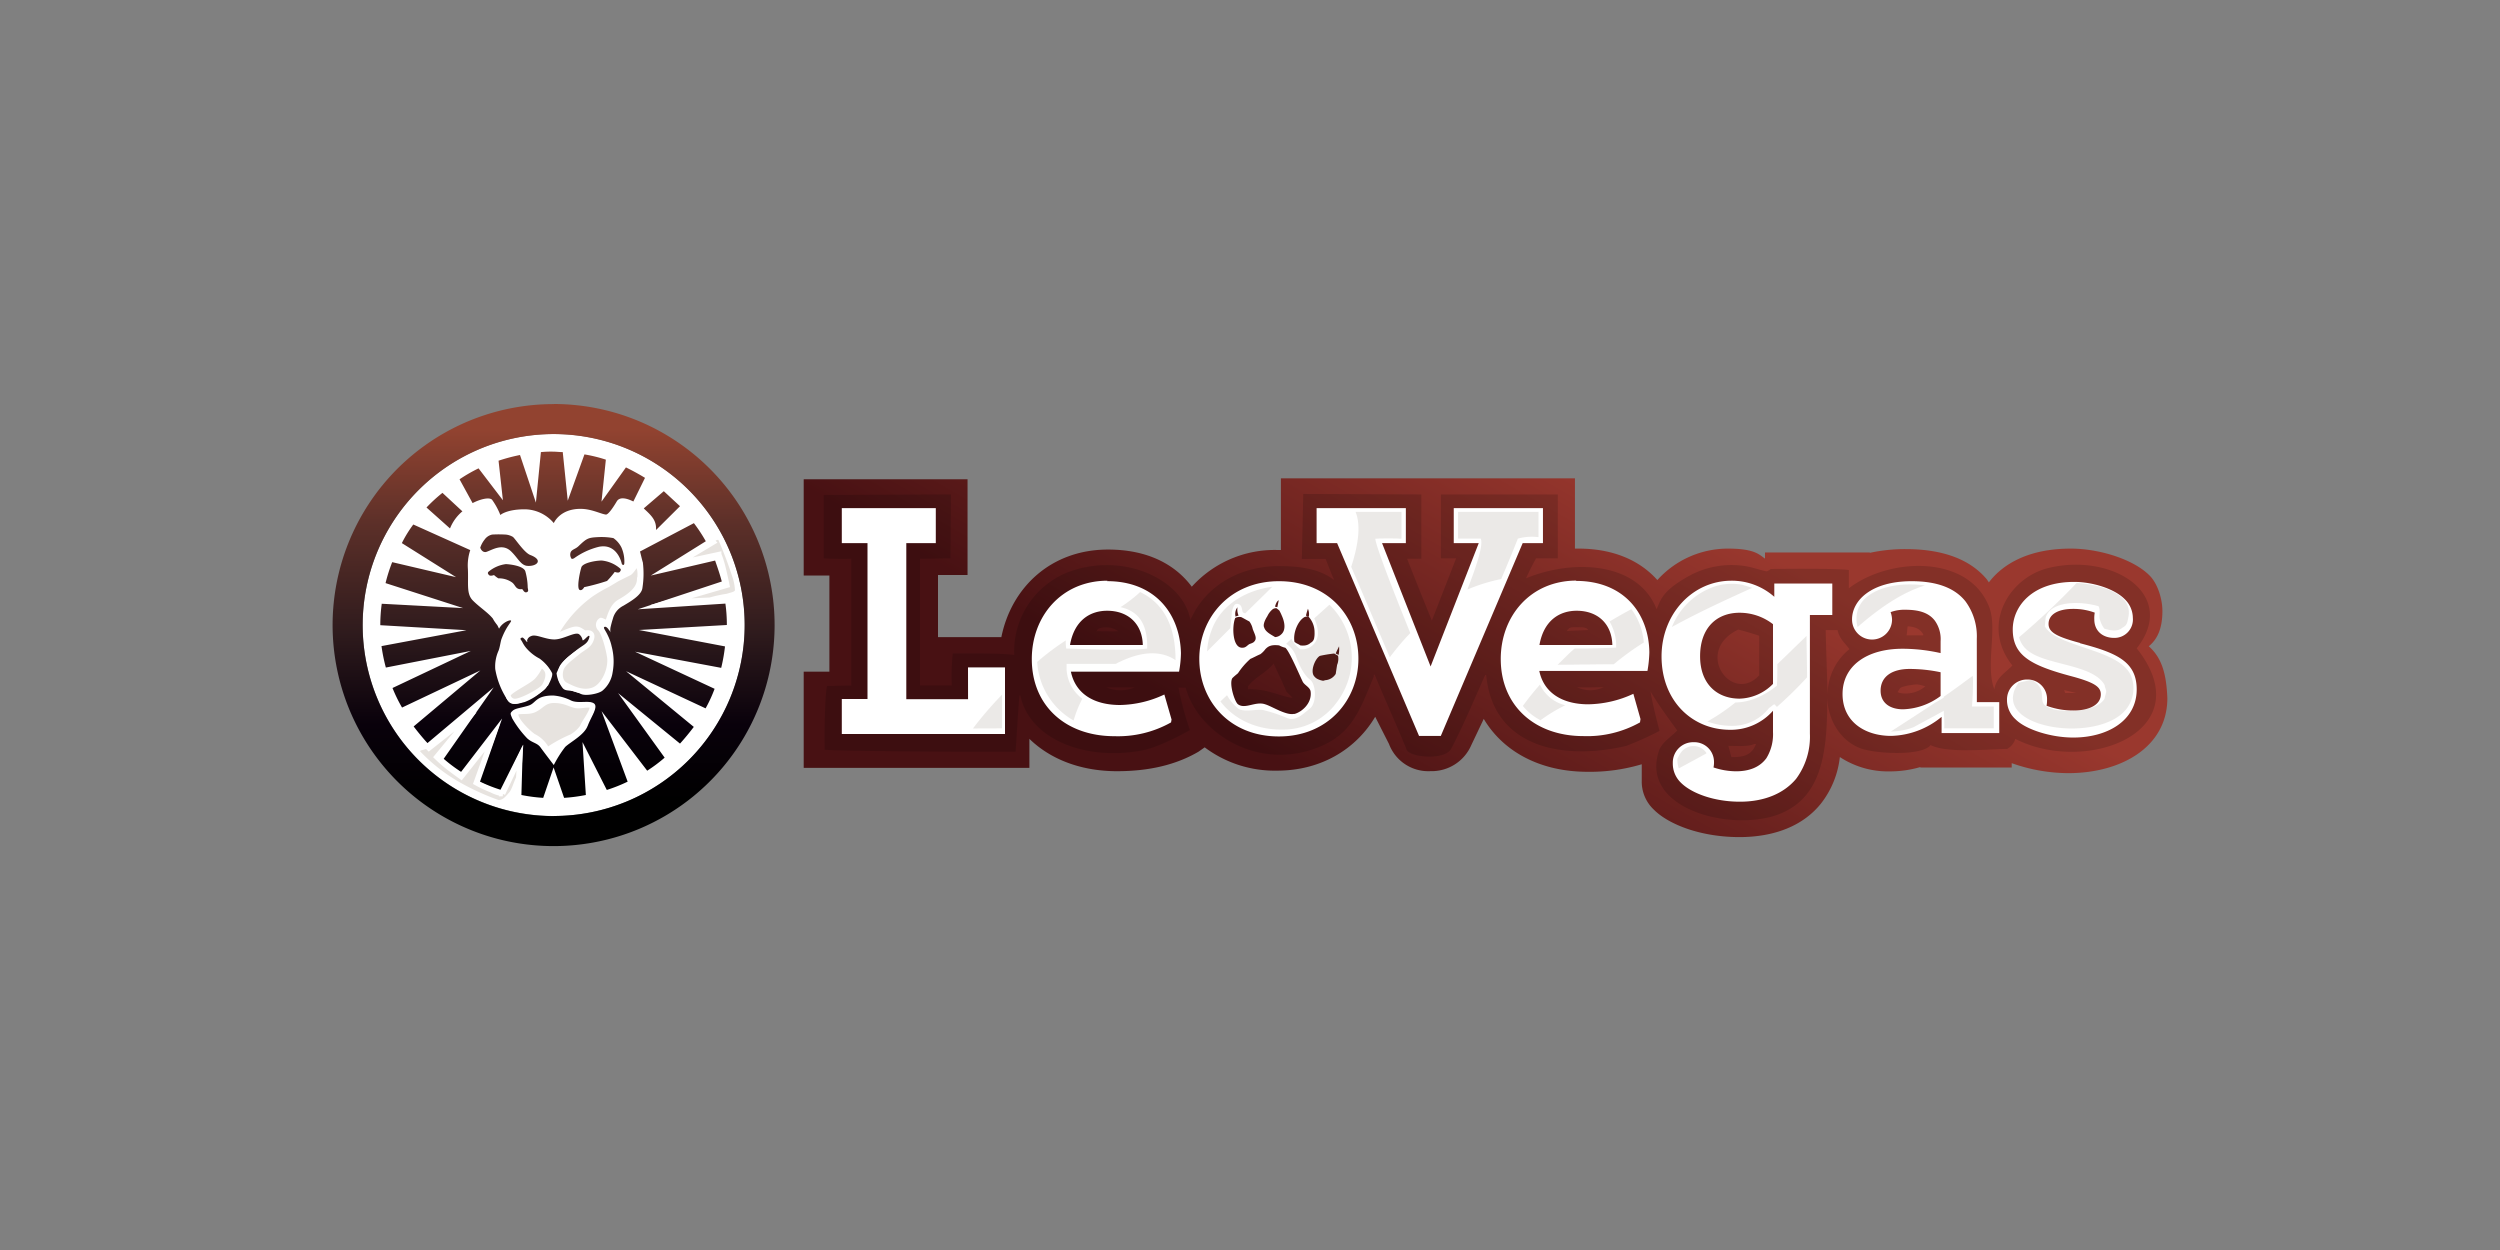 <svg id="Layer_1" data-name="Layer 1" xmlns="http://www.w3.org/2000/svg" xmlns:xlink="http://www.w3.org/1999/xlink" viewBox="0 0 500 250"><rect x="0" y="0" width="500" height="250" fill="#808080" stroke="none"/><defs><style>.cls-1{fill:url(#linear-gradient);}.cls-2{opacity:0.15;}.cls-2,.cls-4{isolation:isolate;}.cls-3{fill:#fff;}.cls-4{fill:#3b200f;opacity:0.1;}.cls-5{fill:url(#linear-gradient-2);}.cls-6{fill:#e7e3df;}.cls-7{fill:none;stroke:#fff;stroke-miterlimit:10;}</style><linearGradient id="linear-gradient" x1="53.63" y1="-5623.08" x2="96.11" y2="-5549.5" gradientTransform="matrix(1, 0, 0, -1, 219, -5461.12)" gradientUnits="userSpaceOnUse"><stop offset="0" stop-color="#481113"/><stop offset="1" stop-color="#9a382e"/></linearGradient><linearGradient id="linear-gradient-2" x1="-168.39" y1="-5629.97" x2="-168.39" y2="-5541.58" gradientTransform="matrix(1, 0, 0, -1, 279.12, -5461.12)" gradientUnits="userSpaceOnUse"><stop offset="0"/><stop offset="0.1"/><stop offset="0.27" stop-color="#09010b"/><stop offset="0.48" stop-color="#2f1b1d"/><stop offset="0.73" stop-color="#5d3029"/><stop offset="0.94" stop-color="#924330"/></linearGradient></defs><title>27_500x250_dark</title><g id="LeoVegas.com"><path class="cls-1" d="M429.82,129.2c1.74-1.44,2.66-3.63,2.66-7,0-2.29-.87-5.43-2.61-7.14-3.24-3.24-10.09-5.34-15.71-5.34-8.1,0-13.43,2.86-16.39,6.76-.09-.19-.27-.38-.37-.57-3.24-3.9-8.57-6.09-16.29-6.09a33,33,0,0,0-7.15.75v-.08H353v1.23c-1.15-.76-2-2-7.43-2a19,19,0,0,0-14.1,6.29c-3.48-3.9-8.76-6.29-15.81-6.29h-.67V95.66H256.18V110h-.67a22.33,22.33,0,0,0-17.15,7.34c-3.43-4.58-9-7.43-16.76-7.43-11.43,0-19.33,7.61-21.33,17.52H187.6V115h5.91V95.85H160.74V115.1h5.14v19.24h-5.14v19.23h45.14v-5.8c4.2,4.09,10.29,6.47,17.53,6.47,6.29,0,11.72-1.23,16.29-3.9l1.24-.87a23.34,23.34,0,0,0,14.47,4.66c9,0,15.91-4.48,19.63-10.77l2.76,5.44a8.39,8.39,0,0,0,8.28,5.43,8.64,8.64,0,0,0,8.19-5.23l2.48-5.22c3.91,6.57,11.32,10.58,20.77,10.58a36.06,36.06,0,0,0,10.83-1.51v3.33a7.66,7.66,0,0,0,2.38,5.71c3,3.05,9.52,5.53,17.15,5.53,7.05,0,12.76-2.29,16.28-6.67a18.28,18.28,0,0,0,3.81-9.34,17.58,17.58,0,0,0,10,2.87,21.67,21.67,0,0,0,6.1-.87v.09h18.27v-.87a34.16,34.16,0,0,0,11.32,2c10.57,0,19.81-5.22,19.81-15-.19-4.76-1.05-8-3.71-10.38Z"/><path id="Dark_Red" data-name="Dark Red" class="cls-2" d="M427.34,129.67c8.38-10.67-4.67-19.15-17.53-16.1-8.09,1.91-13.72,11.53-7.33,19.52-1.43,1.53-3.15,2.29-3.62,4.76-1.81-4.76.66-12-1-16.37-4-10.58-19.9-10.1-28.09-3.82V114c-3.05-.39-15.62-.2-15.62-.2s-.58.47-.87.47c-1.25-.27-2.39-.66-3.62-.94A17.64,17.64,0,0,0,338.16,115c-5.51,3-5.9,4.66-6.84,6.85-3.63-9.33-16.39-10.19-26.11-6.19.75-1.74,2-4,2-4h4.35V98.89H288.18v12.77h3.05l-4.86,12.47s-3.33-8.2-4.95-12.39h2.85V98.89l-23.62-.1-.28,13h4.77s1,2.67,1.61,4v.19c-3.05-2.47-7.83-2.76-10.95-2.76-7.91,0-14.57,4-17.53,10.38-.1.1-.1.29-.19.39-1.43-7.91-12.67-13.25-23.15-10a17,17,0,0,0-12.09,17c-2.38-.38-9-.29-12.29-.29a41.23,41.23,0,0,0-.19,6.38H184V111.75c1.52,0,6.09-.09,6.09-.09l.1-12.77-25.45.1v12.68s2.57.19,5.52.09V137.1c-1.23,0-3.52.09-4.85.09-.39,1.43-.57,8.48-.47,12.76,2.47.29,30.66.48,38.19.39.19-2.86.47-7.84.76-11.24h.18c1.82,8.7,12.87,13.14,24.3,11,3.71-.66,9.62-4.09,9.62-4.09a60.66,60.66,0,0,1-2.29-8.48h1.43c2.48,9.14,14.67,17,27.05,11.72,6.28-2.68,7.9-7.44,10.57-13.93v-.38h.2c1.9,4.66,4.47,10.28,6.38,15,.57,1.52,7.43,2.19,8.86-.1,2.28-4.28,5.22-11.23,6.85-14.85h.2c1.33,14.29,14.95,17.24,28,14.19a64,64,0,0,0,6.67-3s-1.23-4.48-1.81-7.91c1.81,3.05,3.43,5.14,5.34,7.83-1.14,1.24-3,2.28-3.62,4-4,11.62,14.29,16.39,23.9,12.77,8.77-3.34,9.81-12.58,9.72-23.72,0,4.35,2.29,8.76,6.48,10.44,2.66,1.14,12.38,1.74,14.19-.57,3.33,1.62,10.67.87,15.33.76a3.43,3.43,0,0,0,1.62-2c14.39,7.33,37.34-1.62,24.29-18.1Zm-207.93-3.43c0,.57-.57-.76,1.62-.76a4.07,4.07,0,0,1,2.61.76c-1.47.09-2.89,0-4.23,0Zm1.89,11.24h5.62A7.21,7.21,0,0,1,221.3,137.48Zm28.29.37v-.56c1.43-1.91,3.71-2.77,5.14-4.58.87,1.91,1.75,3.72,2.57,5.62l1.24,1.24c-2.36-.18-4.75-1.81-8.93-1.72ZM313.4,126c.58-.19,0-.56,1.62-.56s2.29,0,2.61.56c-1.43.1-2.76.1-4.19.2V126Zm2,11.44c1.81.1,3.52,0,5.33,0a6.2,6.2,0,0,1-5.32,0Zm30.86,13.93c-.19-.76-.39-1.43-.58-2.19,1.74,0,4,.19,5.15-.38h.38C350.45,150.74,349.12,151.5,346.27,151.41Zm5.58-16.31c-5.43,5.91-13.24-4.76-4.19-9.15,1.43.38,2.76.76,4.19,1.24Zm13.67,3.83c-.1-4.1-.28-8.48-.37-12.87h2.36c.48,1.91,1.43,2.48,2.39,3.81A11.7,11.7,0,0,0,365.52,138.93Zm16-13.63c1.61.1,2.56.57,3.14,1.62v.19h-3.34C381.43,126.54,381.43,125.87,381.53,125.3Zm-1.62,13.34c-.1-.1-.29-.1-.39-.19.39-.48.39-.76.77-.95a13.66,13.66,0,0,1,1.43-.38c.38,0,1-.2,1.74-.2a11.24,11.24,0,0,1,1.62.39,6.09,6.09,0,0,1-5.17,1.31Zm33.14,0a5.58,5.58,0,0,1-.18-.58l2.37.58Z"/><path id="White" class="cls-3" d="M221.51,116.14c-9.24,0-15.15,7.15-15.15,15.67,0,9.33,6.76,15.43,16.54,15.43a21.61,21.61,0,0,0,11.31-2.76l.1-.58-1.44-5A21.52,21.52,0,0,1,224,141c-5,0-8.86-2.09-9.82-6.66h21.63a22.14,22.14,0,0,0,.38-3.72c-.19-7.91-5.22-14.39-14.79-14.39ZM214,129c.87-5,4.09-6.85,7.42-6.85,4.35,0,7.05,2.75,7.14,6.85Zm41.77-12.76c-9.81,0-15.91,7.33-15.91,15.52,0,8.38,6,15.53,15.91,15.53s15.91-7.34,15.91-15.53c0-8.38-6-15.52-15.87-15.52Zm5.82,5.52a2.76,2.76,0,0,1,.18,1.53.71.71,0,0,1-.47-.1l-.1-.1a10.61,10.61,0,0,1,.39-1.33ZM255.76,120l-.29,1.43a3.56,3.56,0,0,1-.47-.1c.13-.45.32-1.11.8-1.3Zm-2.26,3.17a3.9,3.9,0,0,1,1.05-1.33,1.13,1.13,0,0,1,.76-.19c.09.09.38.28.57.48a9,9,0,0,1,.48,1c.57,1.24.87,2.85-.09,3.72a1.91,1.91,0,0,1-1.25.57c-.76-.48-1.9-1-2.18-1.91C252.56,125,252.94,124.05,253.5,123.19Zm-6-1.74a3.08,3.08,0,0,0,.19,1.62v.09a1.3,1.3,0,0,0-.57.2A2.15,2.15,0,0,1,247.5,121.45Zm-.48,2.19a1.68,1.68,0,0,1,1.24-.19c.57.29,1.05.58,1.62.87a3.85,3.85,0,0,1,.67,1.52c.48,1.25,1,2,.09,2.68a4,4,0,0,1-.67.28c-.47.19-.75.76-1.42.76-2.08.2-2.18-4.27-1.52-5.89Zm11.81,19.15c-1.61.37-4.47-1.53-5.8-1.91-1.91-.67-4,1.05-5.43,0-.67-.48-1.81-4.1-1.14-5.22.37-.38.75-.67,1.14-1a14.36,14.36,0,0,1,2.47-2.86c.67-.28,1.34-.67,2-.94a4.6,4.6,0,0,0,1-1c.56-.58,1.14-.95,2.76-.76a5,5,0,0,0,1.23.47c.77.57,2.87,5.53,3.43,6.67.29.76,1.43,1.15,1.62,2,.38,2.38-1.74,4.19-3.24,4.58Zm3.37-14.27a2.08,2.08,0,0,1-1.14.58,3.62,3.62,0,0,1-1,0,3.72,3.72,0,0,0-.67-.38c-.19-.1-.29-.2-.48-.29-.38-1.74.67-4.28,2-5a1.84,1.84,0,0,1,.77-.1,4.53,4.53,0,0,1,1.23,3.14,5.15,5.15,0,0,1-.09,1.24A1.29,1.29,0,0,1,262.2,128.52Zm5.22,4.48c-.09.57-.19,1.24-.28,1.81a2.66,2.66,0,0,1-1.91,1.23c-.28,0-.56.2-.76.1a3.05,3.05,0,0,1-.87-.28,1.73,1.73,0,0,1-.66-.48c-1.05-.95.1-3.71,1.05-4.19a27.94,27.94,0,0,1,2.86-.47c.28.19.47.28.76.47a3.12,3.12,0,0,1-.19,1.81Zm.29-2-.57-.28c.19-.48.48-1,.67-1.44a5.36,5.36,0,0,1-.1,1.74Zm-74.1,8.86H181.26V108.62h5.9v-7h-18.8v7h5.14V139.8h-5.14v7H201V133.48H193.6Zm121.68-23.72c-9.24,0-15.14,7.15-15.14,15.67,0,9.33,6.76,15.43,16.54,15.43A21.61,21.61,0,0,0,328,144.48l.1-.67-1.43-5.05a22.08,22.08,0,0,1-9,2.1c-4.95,0-8.85-2.1-9.81-6.67h21.63a24.43,24.43,0,0,0,.38-3.72c-.1-7.83-5.15-14.29-14.67-14.29ZM307.89,129c.88-5,4.1-6.85,7.44-6.85,4.35,0,7.05,2.75,7.14,6.85Zm87.47-1.24a11.78,11.78,0,0,0-2.29-7.52c-2.09-2.61-5.62-4-10.75-4-8.11,0-11.91,3.9-11.91,7.62a4,4,0,0,0,8,.1,4.72,4.72,0,0,0-.29-1.53,7.81,7.81,0,0,1,2.95-.48c2.67,0,4.68.57,5.91,2.2a6.33,6.33,0,0,1,1.14,4.09v2.38a34.83,34.83,0,0,0-7.61-.87c-7.15,0-12,3.43-12,9.05s4.57,8.38,9.72,8.38a16.45,16.45,0,0,0,10.09-3.81v3.24h11.53v-6.19h-4.48Zm-7.24,11.44a13.2,13.2,0,0,1-7.52,2.66c-2.67,0-4.48-1.33-4.48-3.72,0-2.76,2.19-4.35,5.81-4.35a29.92,29.92,0,0,1,6.19.66Zm-79.53-30.58v-7H290.75v7h5l-9.63,24.67-9.71-24.67h4.76v-7H263.32v7h4.1l16.39,38.57h4.35l16.38-38.57Zm46.29,10.76a12.82,12.82,0,0,0-8.57-3.24c-7.83,0-14,6.67-14,15.14,0,8.86,6.09,14.68,13.71,14.68a11.21,11.21,0,0,0,8.58-3.81v4.28a9.14,9.14,0,0,1-1.33,5.22c-1.34,1.81-3.43,2.61-6.1,2.61a14.47,14.47,0,0,1-4.47-.77,4.79,4.79,0,0,0,.1-1.14,3.93,3.93,0,0,0-4-3.91h-.24a4.07,4.07,0,0,0-4,4.13v.06a5.29,5.29,0,0,0,1.61,3.9c2.09,2.1,6.58,3.81,11.81,3.81,4.86,0,8.77-1.62,11.24-4.57a14.18,14.18,0,0,0,2.76-9.05V123h4.48v-6.29H354.86v2.67Zm-.28,17.4a9.74,9.74,0,0,1-6.67,2.95c-4.58,0-7.91-3-7.91-8.47,0-5.71,3.33-8.71,7.91-8.71a10.88,10.88,0,0,1,6.67,2.29ZM416,128.59c-4.57-1.23-6.29-2.09-6.29-3.81s1.62-3,4.95-3a12.26,12.26,0,0,1,4.29.75,6,6,0,0,0-.09,1.34c0,2.28,1.62,3.71,4,3.71a3.68,3.68,0,0,0,3.71-4,5.27,5.27,0,0,0-1.65-3.77c-2.08-2.1-6.47-3.43-10.09-3.43-8.38,0-12.28,4.86-12.28,9.52,0,5.14,3.48,7.15,11.71,9.34,4.57,1.23,5.9,2.1,5.9,3.62,0,2.19-2.47,3.24-5.43,3.24a15.21,15.21,0,0,1-5.42-.95,5.81,5.81,0,0,0,.1-1.25,3.9,3.9,0,0,0-3.8-4h-.21a4,4,0,0,0-4,3.92v.07a5.18,5.18,0,0,0,1.74,4c2,2,7,3.62,11.52,3.62,6.77,0,12.68-3.34,12.68-9.63,0-5.61-4.1-7.33-11.32-9.23Z"/><path id="Grey" class="cls-4" d="M307.7,107.38v-5H291.61v5.34h4.54c.57,1.33-.95,5.71-2.67,10.19a35,35,0,0,1,6.76-2.1c1.14-2.66,2.28-5.42,3.34-8.09a10.64,10.64,0,0,1,4.09-.29Zm-44.85,16.29c.38.87,1.14,2.76.47,4.28a3.2,3.2,0,0,1-3.24,1.91,5.87,5.87,0,0,1-1.8-2.1l-1.06,1a5,5,0,0,1,1.91,2.28c.48,1.53,1.62,4,2.85,4.86s1.44,4.67,0,5.81-2.85,2.61-4.56,1.9a29.8,29.8,0,0,0-4.86-1.62c-1.43-.19-4,.58-5.05-.38a8.85,8.85,0,0,1-2.1-2.57l-1.33,1.24c2.76,3.62,7.43,5.91,13.24,5.62a13.27,13.27,0,0,0,10.1-5.52,14.8,14.8,0,0,0-1.53-19.44Zm-62.44,22v-6.74a73.5,73.5,0,0,0-5.82,6.76Zm45.91-23s.28-1.9,1-1.9c1.33,0,.95,1.52,1.33,1.74.09.09.29.09.38.18l5.43-5.33c-4.57.57-10.09,3.15-12.1,8.57a14.11,14.11,0,0,0-.94,4.35l4.66-4.66.29-3ZM308,136.91q-2,2.28-3.43,4.28a11.24,11.24,0,0,0,3.53,2.86,32.7,32.7,0,0,1,4.95-3,7.66,7.66,0,0,1-5.05-4.1Zm-80-18.48a27.45,27.45,0,0,1-3.9,3c3.9.87,5.43,3.71,5.34,8.28-3.43.48-11.81.1-16.2,0a9.78,9.78,0,0,1-.09-1.62,51.9,51.9,0,0,0-5.71,4.29,14.42,14.42,0,0,0,7.28,11.72,23.79,23.79,0,0,1,1.74-4.35,7.85,7.85,0,0,1-3.14-5.81v-1.16h9.78c.29-.09.48-.28.77-.37,5.71-2.77,9.23-1.74,11.24-.38,0-7-2.48-11.43-7.15-13.65Zm52.3-10.77v-5.29h-9.19c1.24,3,.29,7.43-.87,11,2.61,6,5.15,12.1,7.72,18.09a49.82,49.82,0,0,1,4.1-4.85c-3.05-7.52-6.86-17.24-7-18.86a46.75,46.75,0,0,1,5.16,0Zm91.25,17.72c4.28-3.71,8.76-6.86,13.43-8.28-6.81-1-15.09,1.42-13.48,8.28Zm23,10.06v-.28c-1.81,1.33-3.71,2.76-5.8,4.19v.18c-.48.29-1.06.67-1.81,1.06-2.87,1.9-5.82,3.81-8.77,5.71a13,13,0,0,0,4.57-.87c1.81-1,3.72-2,5.53-3a2.36,2.36,0,0,0,.48-.29c0,.87.19,2.19.09,3.52h9.91v-4.35h-4.36a58.06,58.06,0,0,0,.2-5.9ZM321.9,124.3a9.45,9.45,0,0,1,1.33,5.22c-1.91.09-5.05.19-8.29.19-1.23,1-2.28,2.19-3.42,3.24,3.33,0,7.52-.1,11.24-.1a51.2,51.2,0,0,1,6-4.35,13,13,0,0,0-2.48-6.67c-1.43.76-2.95,1.62-4.36,2.47Zm104.3,10.86c-2.29-5.43-14.87-5.63-17.24-9.91.09-.57.09-1.23.19-1.81,1.14-3.33,7-3.24,10.57-2.19.38.87.09,1.62.19,2.38a5.41,5.41,0,0,0,.95,2.1c1.24.38,2.67.66,3.62-.19.95-.48,1-1.05,1.24-2.39.67-4.28-5.14-6.18-10.38-6.57a148,148,0,0,1-11.53,10.87,5,5,0,0,0,2,2.85c3.7,2.76,12.95,2.61,15.14,6.76,0,.39.29.87.29,1.24s-.29,1-.29,1.33c-.87,1.91-5,2.86-8.48,2.48a6.23,6.23,0,0,1-3.43-1c-1.42-1.14.57-3.33-2.76-5.14l-2.57.57c-6.48,9.34,17,12.58,21.91,4.76a6.71,6.71,0,0,0,.57-6.18ZM348.66,117a11.07,11.07,0,0,0-7.14.87,14.1,14.1,0,0,0-7.14,7.53c5.43-3,11.43-5.72,16.09-7.84-.56-.15-1.14-.36-1.81-.53Zm-11,32.4c-1.23.47-1.62,1.24-2.19,2.38a5.84,5.84,0,0,0,.29,1.9c1.62-.87,3.52-1.9,5.52-3v-.09A3.1,3.1,0,0,0,337.71,149.37Zm17.81-16.54c0,1.53,0,3.06-.1,4.29-3,2.38-5.9,3.34-8.28,3.34a39.65,39.65,0,0,1-5.62,3.81,13.92,13.92,0,0,0,4.86.87,9.28,9.28,0,0,0,7.52-3.62c.19,0,.77-.66,1-.66s.29.37.47.37v.1h.09a81.32,81.32,0,0,0,6-5.89c0-2.76-.1-5.62-.1-8.28-1.9,1.81-3.81,3.71-5.81,5.61Z"/></g><g id="Head"><path class="cls-3" d="M110.76,86.8A38.2,38.2,0,1,1,72.54,125,38.21,38.21,0,0,1,110.76,86.8Z"/><path class="cls-5" d="M98.45,100a14.13,14.13,0,0,1,1.62,3s1.23-1.14,4.85-1.14a7.71,7.71,0,0,1,5.84,2.76s1.15-2.85,5.34-2.85c2.19,0,4,1,5.05,1.14.38.09,1.24-1,2.19-2.61.57-1,2-.67,3.33,0L129,95.57c-1.24-.76-2.48-1.43-3.81-2.09l-4.89,6.85.87-8.4a28.74,28.74,0,0,0-4.28-1.05l-3.34,9.26-1-9.72c-.66,0-1.33-.09-1.9-.09a20.32,20.32,0,0,0-2.47.09l-1,10.1L104,91a35.68,35.68,0,0,0-4.29,1.14l.87,7.91-4.87-6.38a30.45,30.45,0,0,0-3.8,2.19l2.61,4.76C96.16,99.76,98,99.38,98.45,100Zm17.81,13.53c-.29.87-1,4.28-.29,4.47.48.19.87-.57.87-.57a42.85,42.85,0,0,0,4.57-1.24,17.73,17.73,0,0,0,1.54-1.81s.76.29,1,0,.28-.47.1-.66a6.66,6.66,0,0,0-3.76-1.62C118.83,112.15,116.54,112.62,116.26,113.48ZM106.06,111c-1.23-.47-3-3.24-3.48-3.62a3.38,3.38,0,0,0-1.52-.47,22.73,22.73,0,0,0-2.61,0,2.47,2.47,0,0,0-1.52,1,5.2,5.2,0,0,0-.88,1.62s.29,1,1.15.87c1.24-.38,3.33-1.91,5.14,0,1.24,1.24,1.81,2.57,3,2.76C107.28,113.38,108.83,112.05,106.06,111Zm22.77-9.24c1.33,1.24,2.38,2.19,2.38,3.9V106l4.79-4.76-3.24-3-4,3.43ZM145.37,125a30.67,30.67,0,0,0-.29-4.28l-17.52,1.14,16.8-5.56c-.38-1.43-.87-2.86-1.34-4.19l-12.86,3,11-6.86a30.94,30.94,0,0,0-2.38-3.62L128,110.3c.19.66.38,1.62.57,2.18a18.5,18.5,0,0,1-.09,5.15c-.19,1.43-2.39,2.67-3.81,3.52a4,4,0,0,0-2.1,2.61c-.19.58-.34,1.16-.47,1.74a3,3,0,0,0,0,1,1.32,1.32,0,0,0-.29-.48c-.48-.75-.87-.75-1-.56s.37.76.75,1.62a9.5,9.5,0,0,1,.77,2.19,11.8,11.8,0,0,1,.19,5.22,5.85,5.85,0,0,1-2,3.62c-.77.67-3.48,1.15-4.35.67-2.09-1-2.95-.38-3.62-1.14a6.05,6.05,0,0,1-1.24-3,8.52,8.52,0,0,1,2.86-3.7c1.71-1.43,2.86-1.53,3.34-2a1.35,1.35,0,0,0,.47-.88c.09-.47.29-.75,0-.87s-.29,0-.57.2c-.38.37-.76.75-.87.66s0-.1-.09-.29a1.91,1.91,0,0,0-.58-.87c-.75-.67-3.14,1-5,1s-3.7-1.14-4.66-.66a1.2,1.2,0,0,0-.76.76c-.09.29.1.29,0,.38s-.28-.28-.57-.57-.38-.38-.67-.19,0,.28.29.87a5.81,5.81,0,0,0,.76,1.14,8.9,8.9,0,0,0,2.66,2.1,8.4,8.4,0,0,1,2.48,2.85c.29.57-.67,2.29-.76,2.48l-.87.87a11.06,11.06,0,0,1-3.81,2.48c-1.14.29-2.48.76-3.24-.09a16,16,0,0,1-2.67-6.48,7.68,7.68,0,0,1,.67-3.72c.28-.76.38-1.74.57-2.29,1-2.66,2.09-3.48,1.91-3.7s-1.74.37-2.39,1.62l-.28-.58c-.1-.19-.29-.38-.48-.67a5,5,0,0,1-.47-.76c-1-1.24-2.67-2.28-4-3.62s-.87-3.23-1-6.28a9.64,9.64,0,0,1,.47-3.81L82.66,104.9a24.44,24.44,0,0,0-2.29,3.72l10.84,6.81-12.77-3a32.37,32.37,0,0,0-1.33,4.19l15.52,5-16.28-.87a30.94,30.94,0,0,0-.29,4.19v.1l17.24,1-17,3.18a34.68,34.68,0,0,0,.87,4.29l17-3.33-15.67,7.42a29.45,29.45,0,0,0,1.91,3.91l15.66-7.42L82.73,145.29c.87,1.14,1.81,2.29,2.76,3.33l13.25-11.14-10,14.28a29.51,29.51,0,0,0,3.48,2.61l8.2-10.67L96,156.33a30.11,30.11,0,0,0,4.1,1.62l4.47-8.95-.29,10a31.91,31.91,0,0,0,4.36.57l2.08-6.09,2.1,6.09a33.4,33.4,0,0,0,4.35-.57l-.67-10.58,4.86,9.57a31.21,31.21,0,0,0,4.17-1.66l-5.22-14.1,9.13,11.91a29.62,29.62,0,0,0,3.49-2.61l-9.31-12.91L136,148.72c.95-1.05,1.9-2.2,2.76-3.34l-13.55-11.14,15.91,7.43a28.2,28.2,0,0,0,1.8-3.91L127,130.34l17.24,3.23a34.38,34.38,0,0,0,.76-4.29L127.78,126Zm-27.85,20.19c-.66,1.81-3.48,3.24-4.48,4.2a22.27,22.27,0,0,0-2.28,3.62s-2-2.61-2.66-3.53-1.62-.87-2.66-1.81a20.31,20.31,0,0,1-3-4c-.38-.95-.47-1,.09-1.52s1.81-.58,3.24-1.05,1.34-2,4.86-2a9.59,9.59,0,0,1,3.58,1c1.43.67,3.62-.09,4.57.58s-.56,2.66-1.23,4.47Zm-16.33-32.37a6.74,6.74,0,0,0-3.48,1.52c-.19.19-.19.38.09.67s1,0,1,0a5.54,5.54,0,0,0,.87.66,4.53,4.53,0,0,1,2.67.77c.57.38.67.94,1.14,1.23s.87.1,1,.19.38.77.87.58.19-.58.19-1.06a12.91,12.91,0,0,0-.48-3.14C104.73,113.29,102.54,112.9,101.19,112.82Zm9.57-32A44.2,44.2,0,1,0,154.92,125v0A44.22,44.22,0,0,0,110.76,80.8Zm0,82.4A38.2,38.2,0,1,1,148.93,125v0A38.2,38.2,0,0,1,110.76,163.2ZM92.49,102.28l-4-3.71a30.52,30.52,0,0,0-3.19,2.93L90,105.69a8.66,8.66,0,0,1,2.52-3.46ZM124.58,113c.2,0,.29-.09.29-.48a7,7,0,0,0-.57-3,5,5,0,0,0-1.62-1.9,13.24,13.24,0,0,0-3-.2c-2,.1-2.28.2-3.91,1.75-.66.67-1.33.67-1.62,1.24a1.36,1.36,0,0,0,.1,1.24c.09.28.57,0,.57,0a14.43,14.43,0,0,1,4.95-2.29c3.72-.76,4.57,3.33,4.57,3.33s.06.22.15.22Z"/><path class="cls-6" d="M147.12,115.76a78.2,78.2,0,0,0-3-8c-.48-.76-1.81.19-1.62.48l.19.19-7,4.19,8.09-1.75a19.33,19.33,0,0,1,.87,2.77c.38,1.53.77,3.43.77,3.43l-11.25,3.27L142,120a26.16,26.16,0,0,1,3.49-.76c.76-.28,2-.38,2-1.24A10.09,10.09,0,0,0,147.12,115.76Zm-19.25-2.07c-.27-2.1-1.33.66-2.08.94l-2.29,1.14c-.67.39-1.62,1-2.29,1.34a29.85,29.85,0,0,0-2.95,1.75,24.75,24.75,0,0,0-7.34,8.38h.1c1.14-.29,3.23-1.43,4.19-1.43s1.43.87,2,.76,1.53,0,1.05,1.33-1.43,1.52-2.76,2.61-2.87,2.19-3.24,3.24-.29,2.66.87,3.23,3.33,1.81,5.53,1,3.62-4.35,3.24-6.66-1.24-4.86-1.82-5.52a1.09,1.09,0,0,1-.15-1.52,1,1,0,0,1,.25-.22c.38,0,1.14.76,1.43.09s.76-2.86,2.19-3.71,4-2.29,4.09-4.48A5.53,5.53,0,0,0,127.87,113.69Zm-24.76,26.55c1.43-.1,5.23-2.19,5.72-3s1.24-2.48.28-3.53a5.27,5.27,0,0,0-.87-.76c-.29-.1-.19.48-.38.67a8.32,8.32,0,0,1-1.22,1.77c-1,1.05-5.22,2.95-5,3.72A1.35,1.35,0,0,0,103.11,140.24ZM98.26,158a24.26,24.26,0,0,1-3.05-1.44l3.24-9-6.2,7.83s-1.33-.94-2.57-1.9-2.38-2.09-2.38-2.09l5.91-7.17-2,1.14-5.43,4.29-.48-.48c-.66.48-2,.19-1.74,1.33a35.31,35.31,0,0,0,7.62,6.09,50.75,50.75,0,0,0,8.7,4v-.1c1.05-.09,1.62-.87,2.38-1.74.57-.66,1-2.29,1.44-3.14l.28-4.1-3.43,7.24a7,7,0,0,1-2.28-.76ZM115,141.1c-1.14-.29-2.19-1-4.2-1s-2.47,1.23-4,1.9-3.81-.19-3.62,1.05,2.47,3.48,3.52,4.19a6,6,0,0,1,2.76,2.76,27.29,27.29,0,0,1,4.86-2.66,7.07,7.07,0,0,0,1.91-1.62,2.47,2.47,0,0,0,.38-.67c.48-.95,2.19-3.24,1.74-3.81S116.16,141.38,115,141.1Z"/><path class="cls-7" d="M147.12,115.76a78.2,78.2,0,0,0-3-8c-.48-.76-1.81.19-1.62.48h0l.19.19-7,4.19,8.09-1.75a19.33,19.33,0,0,1,.87,2.77c.38,1.53.77,3.43.77,3.43l-11.25,3.27L142,120a26.16,26.16,0,0,1,3.49-.76c.76-.28,2-.38,2-1.24h0A10.09,10.09,0,0,0,147.12,115.76Zm-19.25-2.07c-.27-2.1-1.33.66-2.08.94l-2.29,1.14c-.67.39-1.62,1-2.29,1.34a29.85,29.85,0,0,0-2.95,1.75,24.75,24.75,0,0,0-7.34,8.38h.1c1.14-.29,3.23-1.43,4.19-1.43s1.43.87,2,.76,1.53,0,1.05,1.33-1.43,1.52-2.76,2.61-2.87,2.19-3.24,3.24-.29,2.66.87,3.23,3.33,1.81,5.53,1,3.62-4.35,3.24-6.66-1.24-4.86-1.82-5.52a1.09,1.09,0,0,1-.15-1.52,1,1,0,0,1,.25-.22c.38,0,1.14.76,1.43.09s.76-2.86,2.19-3.71,4-2.29,4.09-4.48a5.39,5.39,0,0,0,0-2.19Zm-24.76,26.55c1.43-.1,5.23-2.19,5.72-3s1.24-2.48.28-3.53a5.27,5.27,0,0,0-.87-.76h0c-.29-.1-.19.48-.38.67a8.32,8.32,0,0,1-1.22,1.77c-1,1.05-5.22,2.95-5,3.72h0A1.35,1.35,0,0,0,103.11,140.24ZM98.26,158a24.26,24.26,0,0,1-3.05-1.44l3.24-9-6.2,7.83s-1.33-.94-2.57-1.9-2.38-2.09-2.38-2.09l5.91-7.17-2,1.14-5.43,4.29-.48-.48c-.66.48-2,.19-1.74,1.33a35.31,35.31,0,0,0,7.62,6.09,50.75,50.75,0,0,0,8.7,4v-.1c1.05-.09,1.62-.87,2.38-1.74.57-.66,1-2.29,1.44-3.14l.28-4.1-3.43,7.24a7,7,0,0,1-2.28-.76ZM115,141.1c-1.14-.29-2.19-1-4.2-1s-2.47,1.23-4,1.9-3.81-.19-3.62,1.05,2.47,3.48,3.52,4.19a6,6,0,0,1,2.76,2.76,27.29,27.29,0,0,1,4.86-2.66,7.07,7.07,0,0,0,1.91-1.62,2.47,2.47,0,0,0,.38-.67c.48-.95,2.19-3.24,1.74-3.81S116.16,141.38,115,141.1Z"/></g></svg>